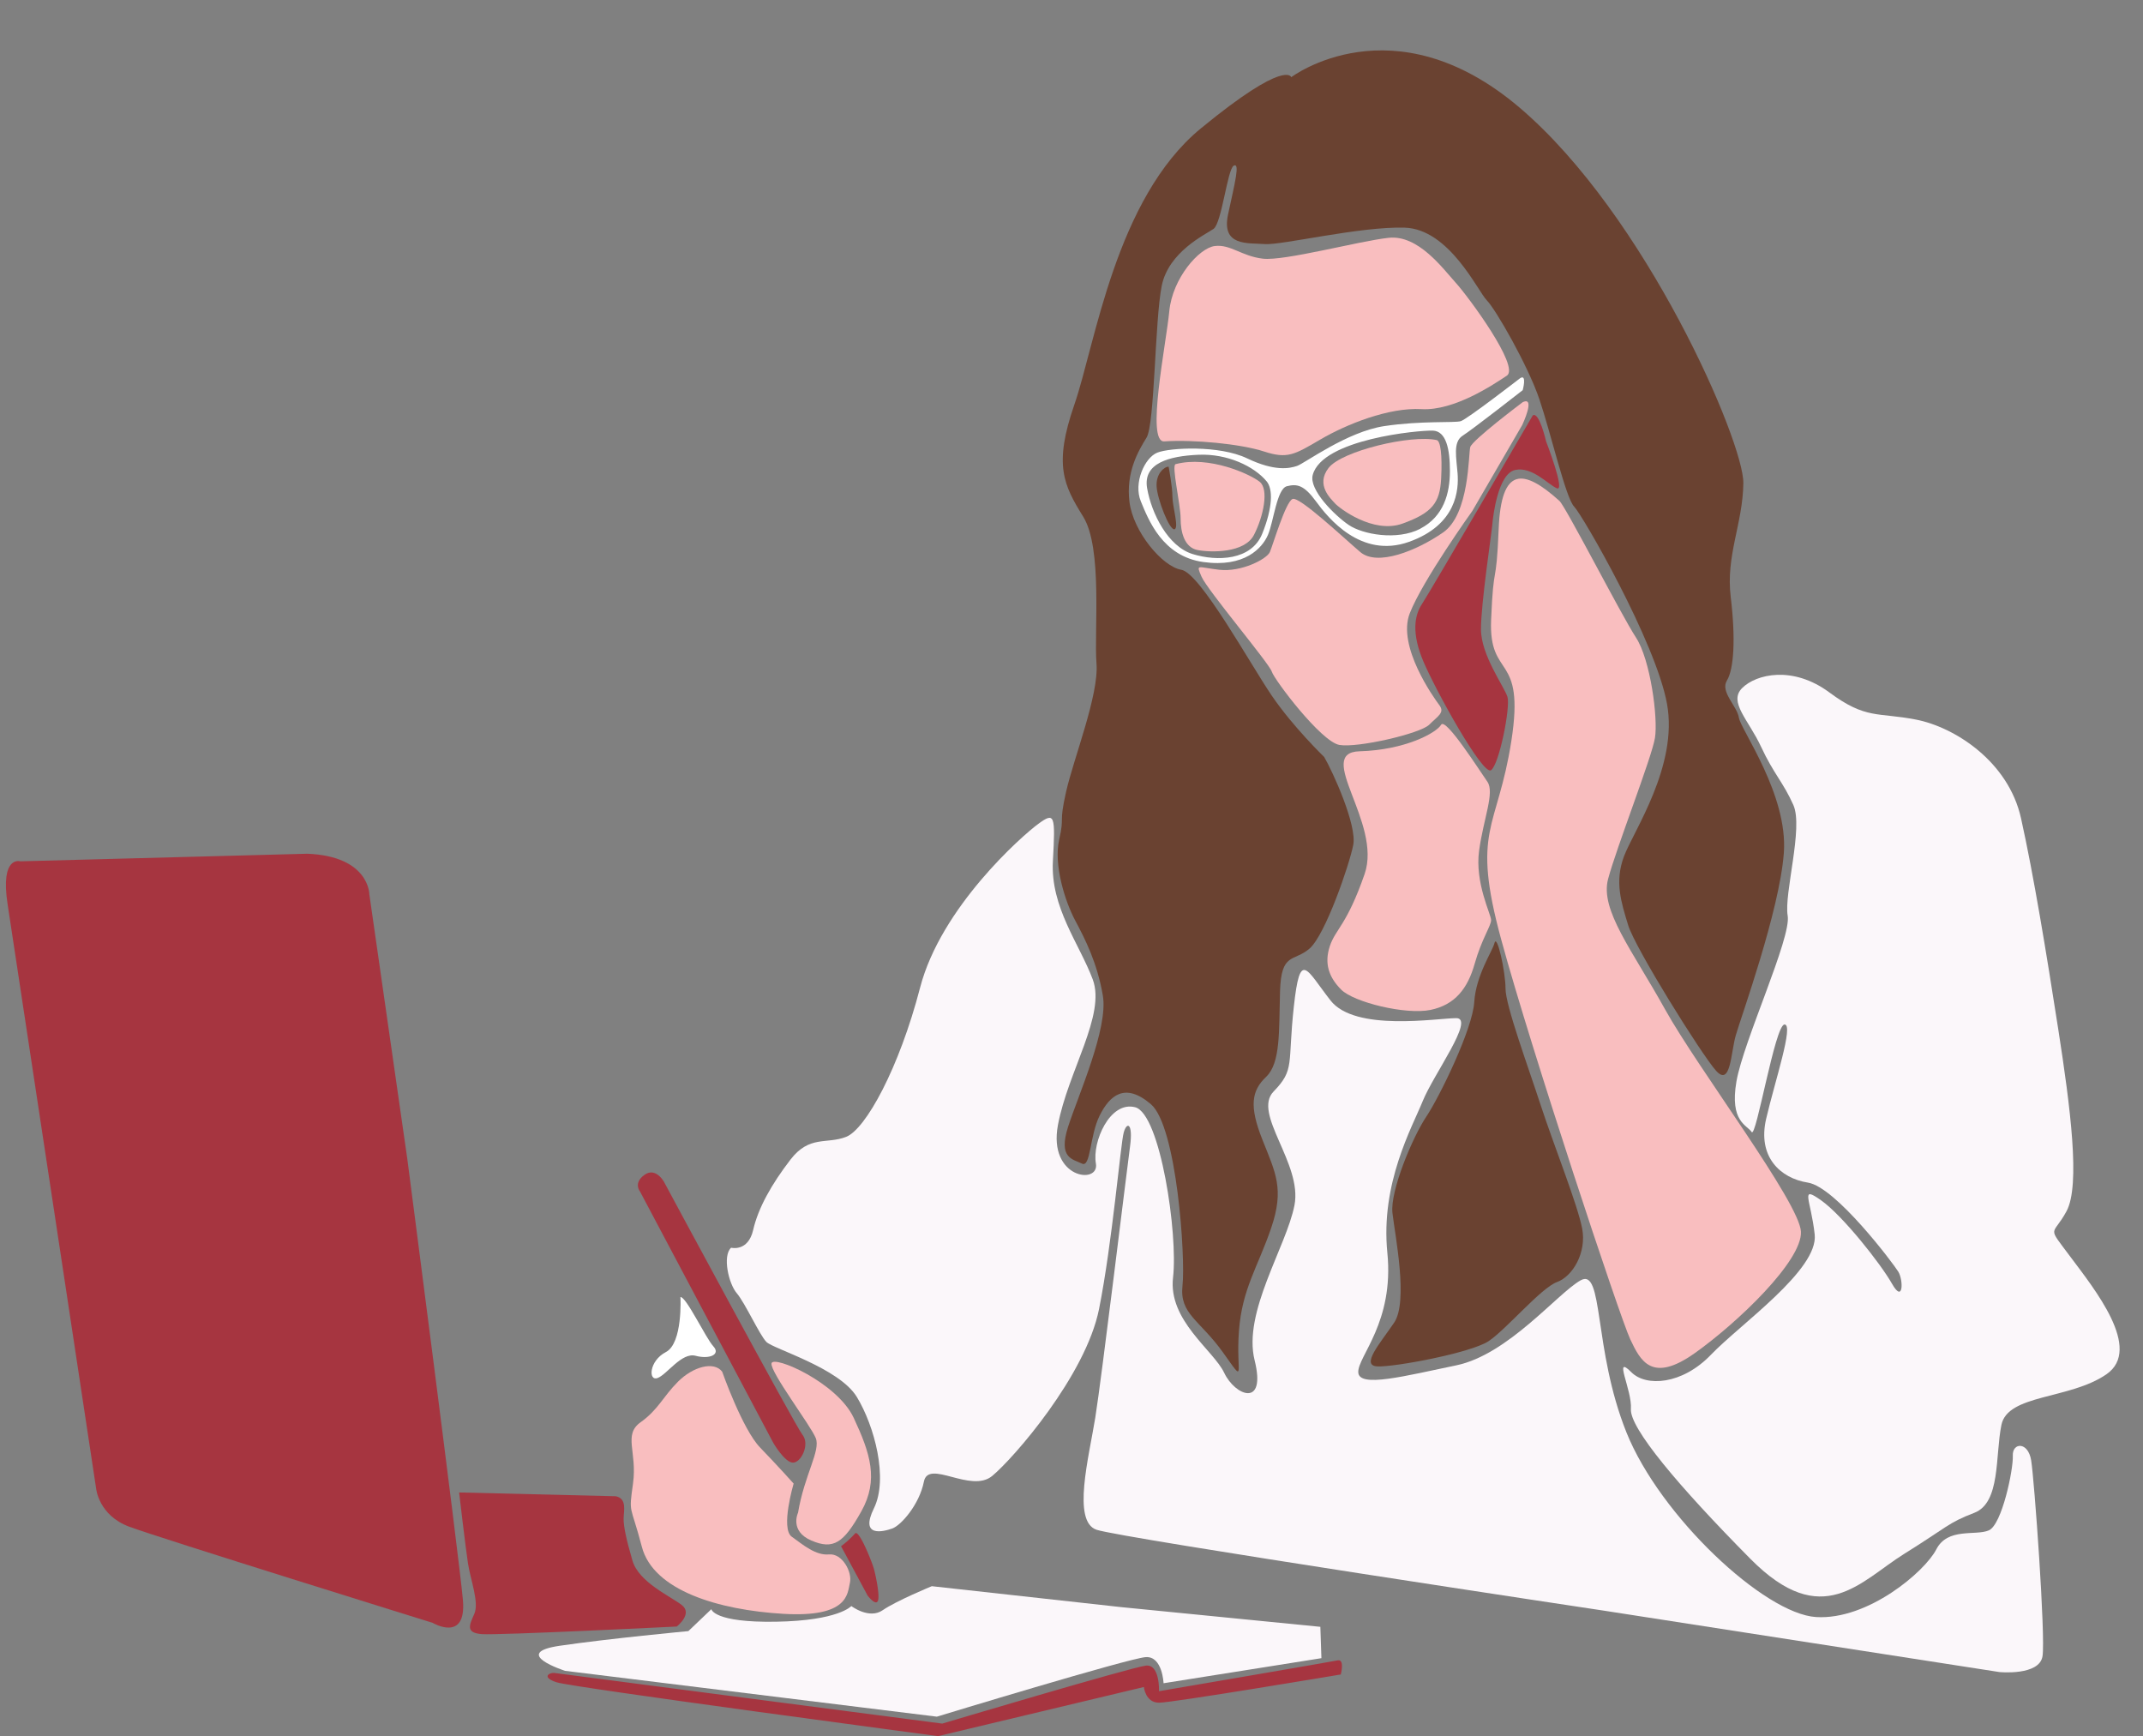 <?xml version="1.0" encoding="UTF-8"?><svg xmlns="http://www.w3.org/2000/svg" xmlns:xlink="http://www.w3.org/1999/xlink" data-name="Layer 1" height="703.8" preserveAspectRatio="xMidYMid meet" version="1.0" viewBox="-2.4 -20.4 868.8 703.8" width="868.8" zoomAndPan="magnify"><rect x="-2.4" y="-20.4" width="868.8" height="703.8" fill="#808080" stroke="none"/><g><g><g id="change1_1"><path d="M321.14,592.81c2.57-15.39,9.23-25.13,7.18-30.25s-18.46-26.67-17.94-30.26S337,540,343.7,554.35s10.26,25.13,3.08,37.94-11.28,15.64-20.25,11.8S321.14,592.81,321.14,592.81Z" fill="#f9bebf"/></g><g id="change1_2"><path d="M290.38,535.64s8.2,23.33,15.38,30.76S319.35,581,319.35,581s-5.39,18.21-.77,21.54,9.74,7.69,15.12,7.18,9.49,7.17,8.46,11.53-.51,14.1-26.91,12.56-52.81-9.48-57.43-27.17-5.38-12.82-3.59-25.64-4.1-19.74,3.08-24.86,9-10.26,15.12-16.41S287.05,531.28,290.38,535.64Z" fill="#f9bebf"/></g><g id="change2_1"><path d="M257.05,462.57l54.09,102s4.62,7.94,7.95,7.94,6.92-7.43,3.85-11.28-56.15-102.54-56.15-102.54-3.33-6.15-7.94-2.82S257.05,462.57,257.05,462.57Z" fill="#a63540"/></g><g id="change2_2"><path d="M338.58,606.39l10.76,20s3.08,4.1,4.1,2.31-.76-10.26-1.53-13.08-6.16-16.4-7.69-14.35A37.71,37.71,0,0,1,338.58,606.39Z" fill="#a63540"/></g><g id="change3_1"><path d="M273.46,505.39s1,18.71-5.9,22.3-7.17,12-3.33,10.51,9.74-10.51,15.38-9,10.26-.51,7.18-3.85S275.77,505.13,273.46,505.39Z" fill="#fff"/></g><g id="change4_1"><path d="M294,485.39c-3.59,3.33-1,14.61,2.31,18.46s9.23,16.92,12,19.74,29.49,10.51,36.66,22.3S357.8,579,351.91,591s3.84,9.49,7.43,8.21,11-9.75,12.82-19,19,4.88,27.69-2.3,37.94-40.76,43.32-67.68,8.72-66.91,10-71.53,3.85-3.84,2.56,5.64-11.53,94.09-14.1,110-9.48,42,.52,45.38S648,632.54,648,632.54l160.22,24.87S824.38,659,825.66,651s-3.33-71.78-4.61-79.47-7.69-7.18-7.43-1.8-4.36,27.95-9.75,30.25-16.66-1.28-21.27,7.7-27.69,28.71-48.71,27.43-63.33-41-76.91-74.86-9.15-67-18.63-61.61S609,528.72,588,533.07s-39.48,9.23-39.74,2.82,14.61-20.25,11.79-48.45,10-50.76,14.36-61.53,21.28-33.58,13.59-33.58-41,5.64-51-7.18-12.31-20.76-14.87,2.57.51,25.38-8.2,34.35,11.79,29.22,8.46,46.14-21,43.33-16.15,62.81-7.95,14.36-12.31,5.13-22.81-21.28-20.76-38.71-5.13-66.4-15.39-69-17.43,14.1-15.89,22.81-19.48,6.16-15.38-15.63,19.48-44.61,14.1-59-17.18-29.22-16.15-47.94.77-20-5.9-15.12-39.48,33.84-47.94,66.4-22.05,57.42-30,60.5-14.87-.77-22.56,9.23S305,469.24,302.94,478.21,294,485.39,294,485.39Z" fill="#fbf7fa"/></g><g id="change4_2"><path d="M659,535.89c5.9,5.91,20.51,5.13,32.3-7.17s43.58-34.36,42-48.71-6.15-20,2.57-13.85S760,491.8,764.65,500s4.61-1.53,2.56-4.87S741.83,460.78,730.55,459s-20.51-10.52-16.92-25.9,11.28-38.2,7.44-38.2-11.54,46.41-13.33,43.59-9-4.11-6.16-20.51,22.31-58.2,20.77-67.17,6.41-35.63,2.31-44.86-7.95-12.56-13.08-23.59-13.33-18.2-7.69-23.84,20.51-9.23,35.38,1.79,19.48,7.95,35.12,11,37.43,16.92,42.56,40S827.2,365.67,832.07,397s9,63.06,3.34,73.57-8.21,5.39,1.53,18.46,29.49,37.43,14.62,47.68-40,8-42.56,20.51-.26,31.53-11,35.64-10.77,5.64-28.46,16.66-33.07,31.53-62.3,2-49-53.07-48.45-60.76S651.34,528.2,659,535.89Z" fill="#fbf7fa"/></g><g id="change1_3"><path d="M629.8,182.63c-14.71-13.24-23.58-13.85-24.61,11.28s-2.05,12.3-3.07,36.91S616,243.64,610.32,280s-16.41,35.38-4.1,80.5,48.19,153.31,52.3,162,8.71,18,26.14,5.64,43.59-37.43,43.07-49.22S686,412.84,672.62,388.74s-26.41-40.25-23.08-52.81,17.69-49.22,19-57.17S666.72,247,660.82,238,632.37,184.93,629.8,182.63Z" fill="#f9bebf"/></g><g id="change2_3"><path d="M619,148s-41.79,71.78-44.87,76.39-4.36,11.8.52,23.33,24.09,46.4,27.43,44.1,7.94-25.64,6.66-29.74S598,245.18,598,234.67s4.36-39.23,4.62-42.56,2.31-20.51,9.23-22,13.33,5.89,16.92,7.43-4.36-19-4.36-19S621.6,146.22,619,148Z" fill="#a63540"/></g><g id="change3_2"><path d="M613.91,132.89s-21.54,16.67-24.1,17.44-15.89-.26-31,2-32.3,15.12-35.38,16.15-9,2.3-20.25-3.08-31.28-4.36-36.4-2.31-9.74,12.31-6.67,19.74,8.72,22.31,25.38,24.61,23.84-5.64,26.15-11,3.59-18.71,7.69-19.74,6.92-.51,11.79,6.15,18.21,23.33,37.69,16.41S589,178,588.53,171.6s-2-12.81,2.05-15.38,24.35-18.46,24.35-18.46S616.73,131.1,613.91,132.89ZM509.31,196c-4.36,10.76-18.2,11.28-28.2,8.2s-16.66-16.41-18.45-26.66,9-13.07,20.76-13.59,22.58,4.64,27.69,10.77C513.67,177.76,513.67,185.19,509.31,196Zm64.09-2.05c-9.48,4.87-23.33,2.3-29-1.54s-16.19-14.26-14.61-20.25c3.85-14.62,43.33-18.21,48.71-18s6.92,7.44,6.92,16.41S582.89,189,573.4,193.91Z" fill="#fff"/></g><g id="change1_4"><path d="M614.93,142.63s-20.5,15.39-21.27,18.21-.26,27.17-11,34.6-26.66,13.85-33.58,7.95-24.61-22.56-27.43-21.53-8,18.71-9.23,21.53-11.54,8.21-20.51,7.18-9.49-2.56-7.18,2.82,27.43,35.12,28.46,38.45,20,28.46,27.43,29.74,32.81-4.61,36.4-8.2,6.41-4.87,4.1-7.95-17.17-23.84-12-37.17,25.38-41.53,25.38-41.53l20.25-34.87S620.32,140.07,614.93,142.63Z" fill="#f9bebf"/></g><g id="change1_5"><path d="M469.58,158.53c11.76-.81,31,1,40.5,4.1s12.31,1.28,22.82-4.87,27.69-13.07,41-12.31,29.22-10,34.61-13.58-15.64-32.05-20.77-37.69S572.63,74.7,560.59,76s-42.3,9.49-51,8.46-13.08-5.9-19.48-5.13-17.18,13.08-18.46,26.41S462.14,159,469.58,158.53Z" fill="#f9bebf"/></g><g id="change1_6"><path d="M581.86,273.38c-1.93,3.32-14.61,10.25-33.07,10.77s9.23,29,2.05,49.73-11.79,22.3-14.1,29.23-.51,12.56,4.62,17.68,26.15,10.26,36.15,8.21,15.12-8.72,17.94-18.72,6.67-15.38,6.67-17.69-6.67-15.12-4.87-28.19,6.4-23.59,3.33-27.95S583.66,270.3,581.86,273.38Z" fill="#f9bebf"/></g><g id="change5_1"><path d="M534.44,286.45c3.59,6.16,13.33,27.69,11.79,35.64s-11.28,36.4-17.69,42-11.54,1.28-12,17.43.26,29-5.64,34.61-6.92,11.8-1.54,25.38,9,20,3.59,35.89-11.79,24.61-13.07,41.79,3.07,22-6.41,8.72S475.73,512.31,477,500.77s-2.31-64.6-12.82-73.57-16.66-3.59-20.76,4.61-3.59,21.28-7.18,19.48-9.74-2.05-5.64-14.86,16.41-40,14.1-53.33-7.18-22.81-11.28-30.51S424.71,330,427,320s-.26-5.9,2.82-19.49,13.33-39.22,12.31-52,2.56-46.66-5.39-59.47-12.05-21-3.59-45.38,16.67-83.57,51.28-112,36.66-20.77,36.66-20.77,41.27-31.27,92.54,12.31,91,135.62,90.75,152.28-7.17,29.22-5.12,46.14,1.28,29.23-1.54,33.84,4.1,10.26,4.87,15.13,20,31.28,18.2,54.86-17.43,66.65-19.48,73.83-2.05,21-8,14.36-32.81-49.74-35.63-59S652.11,337,656,326.7s22-36.66,17.43-61.78-34.35-76.65-37.68-80-9.49-30-14.1-43.58-17.69-36.4-21.28-40S585.2,72.39,567,71.88s-49.73,7.18-56.65,6.66-17.69,1-14.87-12.05,4.87-21,2.31-19.74-4.87,23.33-8.21,25.64-18.2,9.23-21,23.07-2.82,56.15-6.15,61.53-8.46,14.1-6.92,26.15,13.33,26.15,21,27.43,27.94,38.2,36.66,51S534.44,286.45,534.44,286.45Z" fill="#6a4231"/></g><g id="change5_2"><path d="M603.48,361.91c-.83,3.32-7.52,13-8.2,23.93s-14,38.28-19.48,46.48-14.7,30.08-13.68,39,6.5,35.89.69,44.44S549.13,533.16,556,533.5s37.94-5.47,45.12-10.25,21.19-21.54,27.69-23.93,12-12,10.25-21.53-11.62-34.19-16.75-49.91-14.35-40.68-14.35-47.51S604.51,357.81,603.48,361.91Z" fill="#6a4231"/></g><g id="change1_7"><path d="M474.19,167.76c-1.73.46,2.05,16.4,2.05,22s1.54,11.8,6.92,12.82,19,1.28,22.82-6.15,6.15-18.46,2.31-21.53S487.78,164.17,474.19,167.76Z" fill="#f9bebf"/></g><g id="change1_8"><path d="M580.07,158c-10.26-2.31-38.46,4.35-43.84,11.28s1,12.56,2.56,14.35,15.39,12.56,27.44,8.21,15.12-8.46,15.63-18.21S581.59,158.36,580.07,158Z" fill="#f9bebf"/></g><g id="change5_3"><path d="M471.37,168.78c-1.79,0-5.13,2.82-4.87,7.95s5.13,17.69,7.18,17.43-.77-9.23-.77-13.33S471.37,168.78,471.37,168.78Z" fill="#6a4231"/></g><g id="change2_4"><path d="M247.31,586.14l-63.58-1.54s2.57,22,3.59,28.72,4.62,15.89,2.57,20.5-3.59,7.7,3.07,8.21,79-3.08,79-3.08,6.67-5.13,2.05-8.71-17.43-9.23-20-18-3.59-13.84-3.59-16.92S251.93,587.17,247.31,586.14Z" fill="#a63540"/></g><g id="change2_5"><path d="M122.21,325.68,5.82,328.75s-8.21-2.56-5.13,17.44S36.58,583.06,36.58,583.06s1,10.77,13.33,15.39,123.06,39,123.06,39,13.84,8.21,12.3-9.23-22.56-178.94-22.56-178.94L147.33,342.08S147.33,326.7,122.21,325.68Z" fill="#a63540"/></g></g><g id="change4_3"><path d="M226.69,656.91s-22.44-7.2-2.11-10.17,52.09-5.93,52.09-5.93l9.32-8.89s.85,5.51,26.26,5.08,30.49-6.35,30.49-6.35,7.2,5.5,12.71,1.69,19.91-9.74,19.91-9.74L452,631.07l80.89,8,.43,12.71-64,10.16s-.42-11-7.2-10.59-84.71,24.14-84.71,24.14Z" fill="#fbf7fa"/></g><g id="change2_6"><path d="M222.25,657.76c-1.7-.22-5.51,1.69,1.06,3.81S377.9,683.38,377.9,683.38l83.44-19.91s.63,6.36,6.14,6.36,73.69-11.44,73.69-11.44,1.7-6.35-1.27-5.72-72.42,12.5-72.42,12.5.42-11-5.3-10.38-82.59,23.51-82.59,23.51Z" fill="#a63540"/></g></g></svg>